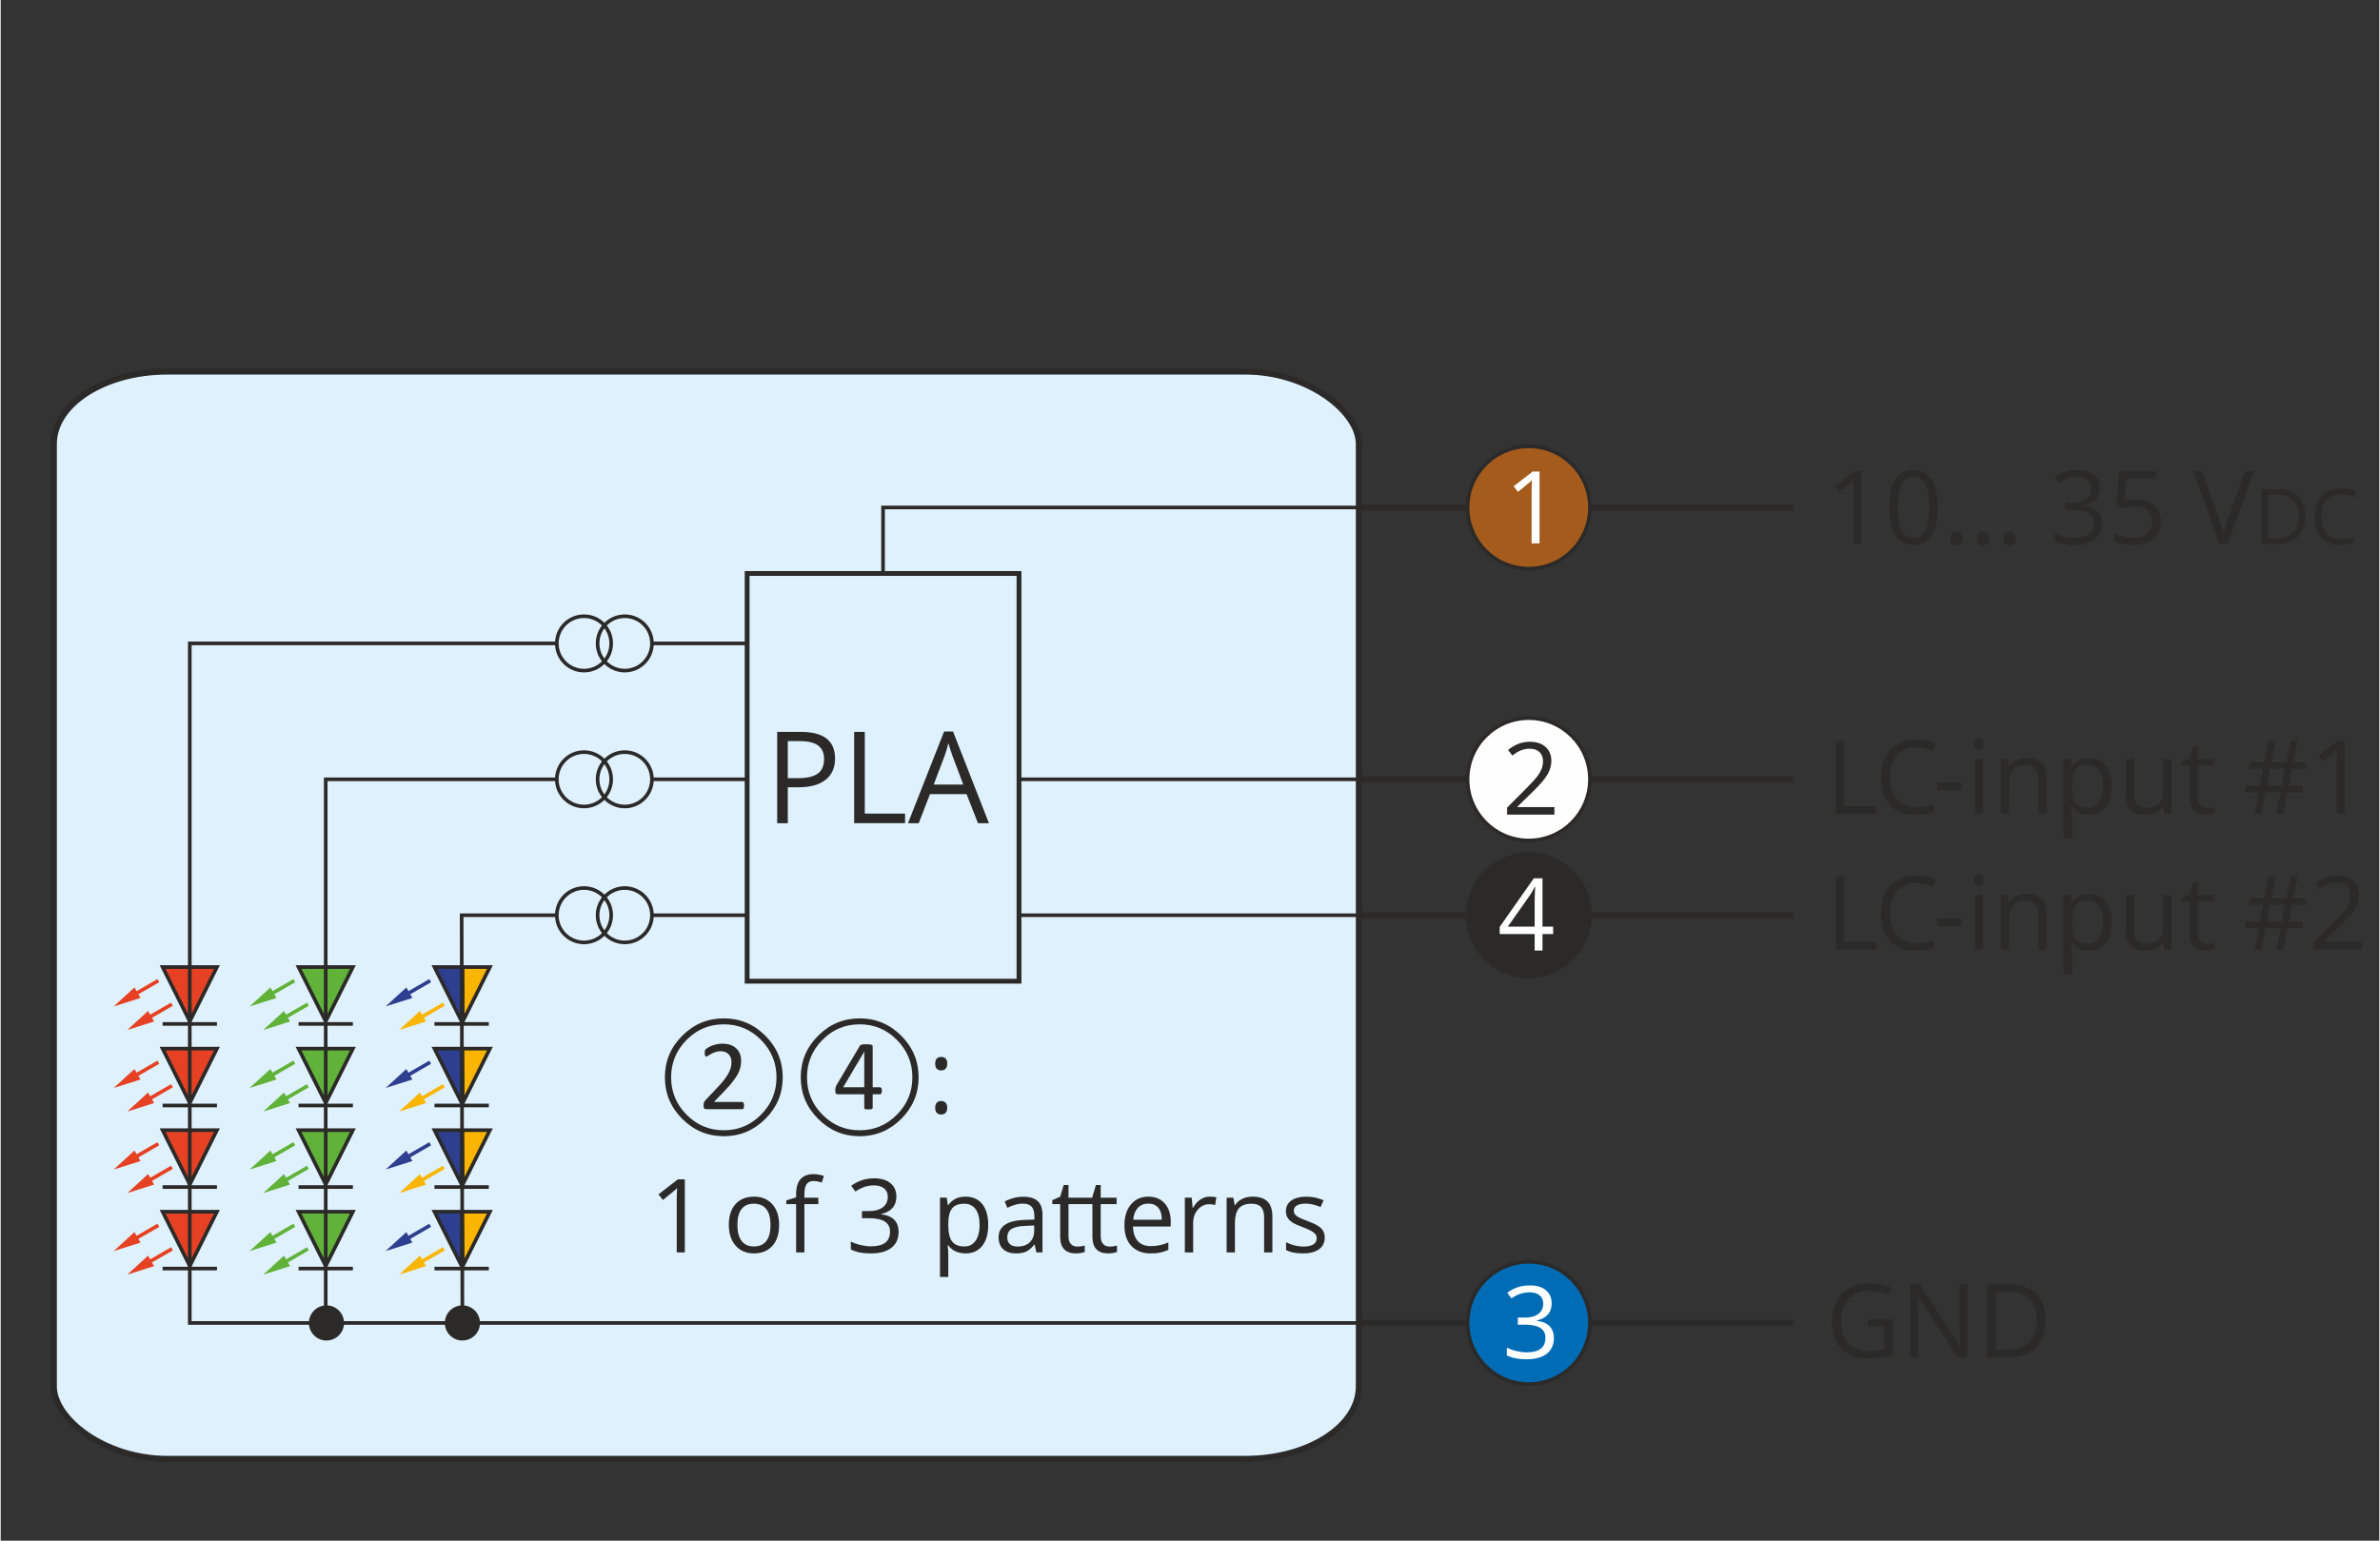 <?xml version="1.0" encoding="UTF-8"?>
<!DOCTYPE svg PUBLIC "-//W3C//DTD SVG 1.1//EN" "http://www.w3.org/Graphics/SVG/1.1/DTD/svg11.dtd">
<!-- Creator: CorelDRAW SE (OEM-Version) -->
<svg xmlns="http://www.w3.org/2000/svg" xml:space="preserve" width="1163px" height="753px" version="1.1" style="shape-rendering:geometricPrecision; text-rendering:geometricPrecision; image-rendering:optimizeQuality; fill-rule:evenodd; clip-rule:evenodd"
viewBox="0 0 1301.13 842.93"
 xmlns:xlink="http://www.w3.org/1999/xlink">
 <rect x="0" y="0" width="1301.13" height="842.93" fill="#333333" stroke="none"/>
 <defs>
  <style type="text/css">
   <![CDATA[
    .str2 {stroke:#2B2A29;stroke-width:3.3;stroke-miterlimit:22.926}
    .str0 {stroke:#2B2A29;stroke-width:3.3;stroke-miterlimit:22.926}
    .str4 {stroke:#2B2A29;stroke-width:2.64;stroke-miterlimit:22.926}
    .str3 {stroke:#2B2A29;stroke-width:1.98;stroke-miterlimit:22.926}
    .str1 {stroke:#2B2A29;stroke-width:1.98;stroke-miterlimit:22.926}
    .fil0 {fill:none}
    .fil10 {fill:#FEFEFE}
    .fil11 {fill:#2B2A29}
    .fil13 {fill:#2B2A29}
    .fil17 {fill:#F9B500}
    .fil16 {fill:#A55B1B}
    .fil7 {fill:#E64123}
    .fil2 {fill:#DFF1FD}
    .fil9 {fill:#60B238}
    .fil12 {fill:#006CB5}
    .fil8 {fill:#2F3F8F}
    .fil14 {fill:#FEFEFE;fill-rule:nonzero}
    .fil15 {fill:#2B2A29;fill-rule:nonzero}
    .fil1 {fill:#2B2A29;fill-rule:nonzero}
    .fil4 {fill:#F9B500;fill-rule:nonzero}
    .fil3 {fill:#E64123;fill-rule:nonzero}
    .fil5 {fill:#60B238;fill-rule:nonzero}
    .fil6 {fill:#2F3F8F;fill-rule:nonzero}
   ]]>
  </style>
 </defs>
 <g id="Ebene_x0020_1">
  <rect class="fil0" width="1301.13" height="842.93"/>
  <g id="_660099936">
   <path class="fil1" d="M388.59 273.07c1.38,-3.28 3.24,-7.14 5.53,-11.56l16.36 -31.66 6.53 0 -26.67 49.95 -6.16 0 -5.53 -49.95 5.81 0 3.31 31.77c0.45,4.46 0.69,8.28 0.69,11.45l0.13 0z"/>
   <path id="1" class="fil1" d="M427.5 266.36c-3.29,0 -5.89,1.1 -7.8,3.29 -1.9,2.2 -2.85,5.2 -2.85,9.01 0,3.93 0.92,6.95 2.75,9.09 1.84,2.14 4.46,3.21 7.87,3.21 2.08,0 4.47,-0.38 7.15,-1.13l0 3.06c-2.08,0.78 -4.64,1.17 -7.69,1.17 -4.42,0 -7.82,-1.33 -10.21,-4.01 -2.4,-2.68 -3.61,-6.48 -3.61,-11.42 0,-3.09 0.58,-5.8 1.74,-8.12 1.15,-2.32 2.82,-4.11 5,-5.36 2.17,-1.26 4.74,-1.89 7.69,-1.89 3.15,0 5.89,0.57 8.24,1.71l-1.47 3c-2.27,-1.07 -4.53,-1.61 -6.81,-1.61z"/>
   <path id="2" class="fil1" d="M453.14 266.36c-3.29,0 -5.89,1.1 -7.8,3.29 -1.9,2.2 -2.85,5.2 -2.85,9.01 0,3.93 0.91,6.95 2.75,9.09 1.84,2.14 4.46,3.21 7.86,3.21 2.09,0 4.47,-0.38 7.15,-1.13l0 3.06c-2.07,0.78 -4.63,1.17 -7.68,1.17 -4.42,0 -7.82,-1.33 -10.22,-4.01 -2.4,-2.68 -3.6,-6.48 -3.6,-11.42 0,-3.09 0.58,-5.8 1.74,-8.12 1.15,-2.32 2.81,-4.11 5,-5.36 2.17,-1.26 4.74,-1.89 7.69,-1.89 3.15,0 5.89,0.57 8.24,1.71l-1.47 3c-2.27,-1.07 -4.54,-1.61 -6.81,-1.61z"/>
   <rect class="fil2 str0" x="29.07" y="203.29" width="713.85" height="594.88" rx="62.07" ry="39.66"/>
   <line class="fil0 str1" x1="88.56" y1="694.06" x2="118.3" y2= "694.06" />
   <line class="fil0 str1" x1="237.28" y1="694.06" x2="267.02" y2= "694.06" />
   <line class="fil0 str1" x1="88.56" y1="649.45" x2="118.3" y2= "649.45" />
   <line class="fil0 str1" x1="237.28" y1="649.45" x2="267.02" y2= "649.45" />
   <line class="fil0 str1" x1="88.56" y1="604.83" x2="118.3" y2= "604.83" />
   <line class="fil0 str1" x1="237.28" y1="604.83" x2="267.02" y2= "604.83" />
   <line class="fil0 str1" x1="88.56" y1="560.21" x2="118.3" y2= "560.21" />
   <line class="fil0 str1" x1="237.28" y1="560.21" x2="267.02" y2= "560.21" />
   <line class="fil0 str1" x1="162.92" y1="694.06" x2="192.66" y2= "694.06" />
   <line class="fil0 str1" x1="162.92" y1="649.45" x2="192.66" y2= "649.45" />
   <line class="fil0 str1" x1="162.92" y1="604.83" x2="192.66" y2= "604.83" />
   <line class="fil0 str1" x1="162.92" y1="560.21" x2="192.66" y2= "560.21" />
   <g>
    <path class="fil3" d="M69.27 697.35l11.34 -10.37 3.31 5.74 -14.65 4.63zm24.9 -13.23l-15.33 8.85 -0.99 -1.72 15.33 -8.85 0.99 1.72z"/>
   </g>
   <g>
    <path class="fil4" d="M217.99 697.35l11.33 -10.37 3.32 5.74 -14.65 4.63zm24.9 -13.23l-15.33 8.85 -0.99 -1.72 15.33 -8.85 0.99 1.72z"/>
   </g>
   <g>
    <path class="fil3" d="M69.27 652.74l11.34 -10.38 3.31 5.75 -14.65 4.63zm24.9 -13.23l-15.33 8.85 -0.99 -1.72 15.33 -8.85 0.99 1.72z"/>
   </g>
   <g>
    <path class="fil4" d="M217.99 652.74l11.33 -10.38 3.32 5.75 -14.65 4.63zm24.9 -13.23l-15.33 8.85 -0.99 -1.72 15.33 -8.85 0.99 1.72z"/>
   </g>
   <g>
    <path class="fil3" d="M69.27 608.12l11.34 -10.37 3.31 5.74 -14.65 4.63zm24.9 -13.23l-15.33 8.85 -0.99 -1.72 15.33 -8.85 0.99 1.72z"/>
   </g>
   <g>
    <path class="fil4" d="M217.99 608.12l11.33 -10.37 3.32 5.74 -14.65 4.63zm24.9 -13.23l-15.33 8.85 -0.99 -1.72 15.33 -8.85 0.99 1.72z"/>
   </g>
   <g>
    <path class="fil3" d="M69.27 563.51l11.34 -10.38 3.31 5.74 -14.65 4.64zm24.9 -13.24l-15.33 8.85 -0.99 -1.71 15.33 -8.85 0.99 1.71z"/>
   </g>
   <g>
    <path class="fil4" d="M217.99 563.51l11.33 -10.38 3.32 5.74 -14.65 4.64zm24.9 -13.24l-15.33 8.85 -0.99 -1.71 15.33 -8.85 0.99 1.71z"/>
   </g>
   <g>
    <path class="fil5" d="M143.63 697.35l11.34 -10.37 3.31 5.74 -14.65 4.63zm24.9 -13.23l-15.33 8.85 -0.99 -1.72 15.33 -8.85 0.99 1.72z"/>
   </g>
   <g>
    <path class="fil5" d="M143.63 652.74l11.34 -10.38 3.31 5.75 -14.65 4.63zm24.9 -13.23l-15.33 8.85 -0.99 -1.72 15.33 -8.85 0.99 1.72z"/>
   </g>
   <g>
    <path class="fil5" d="M143.63 608.12l11.34 -10.37 3.31 5.74 -14.65 4.63zm24.9 -13.23l-15.33 8.85 -0.99 -1.72 15.33 -8.85 0.99 1.72z"/>
   </g>
   <g>
    <path class="fil5" d="M143.63 563.51l11.34 -10.38 3.31 5.75 -14.65 4.63zm24.9 -13.24l-15.33 8.85 -0.99 -1.71 15.33 -8.85 0.99 1.71z"/>
   </g>
   <g>
    <path class="fil3" d="M61.83 684.47l11.34 -10.37 3.32 5.74 -14.66 4.63zm24.91 -13.23l-15.33 8.85 -0.99 -1.72 15.33 -8.85 0.99 1.72z"/>
   </g>
   <g>
    <path class="fil6" d="M210.55 684.47l11.34 -10.37 3.31 5.74 -14.65 4.63zm24.9 -13.23l-15.32 8.85 -1 -1.72 15.33 -8.85 0.99 1.72z"/>
   </g>
   <g>
    <path class="fil3" d="M61.83 639.86l11.34 -10.38 3.32 5.75 -14.66 4.63zm24.91 -13.23l-15.33 8.85 -0.99 -1.72 15.33 -8.85 0.99 1.72z"/>
   </g>
   <g>
    <path class="fil6" d="M210.55 639.86l11.34 -10.38 3.31 5.75 -14.65 4.63zm24.9 -13.23l-15.32 8.85 -1 -1.72 15.33 -8.85 0.99 1.72z"/>
   </g>
   <g>
    <path class="fil3" d="M61.83 595.24l11.34 -10.37 3.32 5.74 -14.66 4.63zm24.91 -13.23l-15.33 8.85 -0.99 -1.72 15.33 -8.85 0.99 1.72z"/>
   </g>
   <g>
    <path class="fil6" d="M210.55 595.24l11.34 -10.37 3.31 5.74 -14.65 4.63zm24.9 -13.23l-15.32 8.85 -1 -1.72 15.33 -8.85 0.99 1.72z"/>
   </g>
   <g>
    <path class="fil3" d="M61.83 550.63l11.34 -10.38 3.32 5.75 -14.66 4.63zm24.91 -13.24l-15.33 8.86 -0.99 -1.72 15.33 -8.85 0.99 1.71z"/>
   </g>
   <g>
    <path class="fil6" d="M210.55 550.63l11.34 -10.38 3.31 5.75 -14.65 4.63zm24.9 -13.24l-15.32 8.86 -1 -1.72 15.33 -8.85 0.99 1.71z"/>
   </g>
   <g>
    <path class="fil5" d="M136.19 684.47l11.34 -10.37 3.32 5.74 -14.66 4.63zm24.91 -13.23l-15.33 8.85 -0.99 -1.72 15.33 -8.85 0.99 1.72z"/>
   </g>
   <g>
    <path class="fil5" d="M136.19 639.86l11.34 -10.38 3.32 5.75 -14.66 4.63zm24.91 -13.23l-15.33 8.85 -0.99 -1.72 15.33 -8.85 0.99 1.72z"/>
   </g>
   <g>
    <path class="fil5" d="M136.19 595.24l11.34 -10.37 3.32 5.74 -14.66 4.63zm24.91 -13.23l-15.33 8.85 -0.99 -1.72 15.33 -8.85 0.99 1.72z"/>
   </g>
   <g>
    <path class="fil5" d="M136.19 550.63l11.34 -10.38 3.32 5.75 -14.66 4.63zm24.91 -13.24l-15.33 8.86 -0.99 -1.72 15.33 -8.85 0.99 1.71z"/>
   </g>
   <polygon class="fil7 str1" points="103.43,692.68 88.56,662.94 118.3,662.94 "/>
   <polygon class="fil8 str1" points="252.15,692.68 237.28,662.94 252.45,662.94 "/>
   <polygon class="fil7 str1" points="103.43,648.07 88.56,618.32 118.3,618.32 "/>
   <polygon class="fil8 str1" points="252.15,648.07 237.28,618.32 252.37,618.32 "/>
   <polygon class="fil7 str1" points="103.43,603.45 88.56,573.71 118.3,573.71 "/>
   <polygon class="fil8 str1" points="252.15,603.45 237.28,573.71 252.28,573.71 "/>
   <polygon class="fil7 str1" points="103.43,558.84 88.56,529.09 118.3,529.09 "/>
   <polygon class="fil8 str1" points="252.15,558.84 237.28,529.09 252.2,529.09 "/>
   <polygon class="fil9 str1" points="177.79,692.68 162.92,662.94 192.66,662.94 "/>
   <polygon class="fil9 str1" points="177.79,648.07 162.92,618.32 192.66,618.32 "/>
   <polygon class="fil9 str1" points="177.79,603.45 162.92,573.71 192.66,573.71 "/>
   <polygon class="fil9 str1" points="177.79,558.84 162.92,529.09 192.66,529.09 "/>
   <line class="fil0 str2" x1="742.92" y1="426.37" x2="802.41" y2= "426.37" />
   <line class="fil0 str2" x1="742.92" y1="500.73" x2="802.41" y2= "500.73" />
   <line class="fil0 str2" x1="742.93" y1="723.8" x2="802.41" y2= "723.8" />
   <line class="fil0 str2" x1="869.34" y1="426.37" x2="980.88" y2= "426.37" />
   <line class="fil0 str2" x1="869.34" y1="500.73" x2="980.88" y2= "500.73" />
   <line class="fil0 str2" x1="980.88" y1="723.8" x2="869.34" y2= "723.8" />
   <line class="fil0 str1" x1="356.26" y1="426.37" x2="408.31" y2= "426.37" />
   <line class="fil0 str1" x1="557.03" y1="426.37" x2="742.92" y2= "426.37" />
   <line class="fil0 str1" x1="356.26" y1="352.02" x2="408.31" y2= "352.01" />
   <circle class="fil10 str3" cx="835.87" cy="426.37" r="33.46"/>
   <circle class="fil11 str3" cx="835.87" cy="500.73" r="33.46"/>
   <circle class="fil12 str3" cx="835.87" cy="723.8" r="33.46"/>
   <polyline class="fil0 str1" points="742.92,723.81 103.43,723.81 103.43,352.01 304.2,352.01 "/>
   <polyline class="fil0 str1" points="177.79,723.81 177.79,426.38 304.2,426.38 "/>
   <circle class="fil13" cx="178.2" cy="723.81" r="9.61"/>
   <circle class="fil13" cx="252.56" cy="723.81" r="9.61"/>
   <path class="fil1" d="M849.9 445.7l-25.86 0 0 -3.84 10.37 -10.41c3.14,-3.2 5.23,-5.47 6.24,-6.84 1,-1.36 1.75,-2.69 2.26,-3.97 0.49,-1.3 0.75,-2.68 0.75,-4.18 0,-2.09 -0.64,-3.76 -1.91,-4.98 -1.28,-1.24 -3.05,-1.85 -5.31,-1.85 -1.63,0 -3.17,0.27 -4.63,0.81 -1.47,0.53 -3.09,1.51 -4.88,2.93l-2.37 -3.04c3.61,-3 7.56,-4.5 11.83,-4.5 3.7,0 6.59,0.95 8.69,2.84 2.1,1.89 3.15,4.43 3.15,7.62 0,2.49 -0.7,4.96 -2.1,7.4 -1.4,2.44 -4.01,5.52 -7.86,9.25l-8.61 8.42 0 0.21 20.24 0 0 4.13z"/>
   <path class="fil14" d="M849.21 511.03l-5.83 0 0 9.03 -4.28 0 0 -9.03 -19.13 0 0 -3.9 18.67 -26.61 4.74 0 0 26.44 5.83 0 0 4.07zm-10.11 -4.07l0 -13.08c0,-2.56 0.09,-5.46 0.26,-8.68l-0.21 0c-0.86,1.72 -1.67,3.15 -2.42,4.28l-12.3 17.48 14.67 0z"/>
   <path class="fil14" d="M848.41 713.07c0,2.51 -0.7,4.56 -2.12,6.15 -1.4,1.6 -3.39,2.67 -5.98,3.2l0 0.22c3.16,0.39 5.5,1.39 7.02,3.01 1.53,1.61 2.29,3.73 2.29,6.35 0,3.75 -1.3,6.64 -3.9,8.66 -2.6,2.02 -6.29,3.03 -11.08,3.03 -2.09,0 -3.99,-0.16 -5.72,-0.47 -1.73,-0.33 -3.42,-0.87 -5.04,-1.66l0 -4.25c1.7,0.83 3.52,1.47 5.44,1.91 1.93,0.44 3.76,0.66 5.48,0.66 6.8,0 10.19,-2.66 10.19,-7.98 0,-4.77 -3.74,-7.16 -11.24,-7.16l-3.87 0 0 -3.86 3.92 0c3.07,0 5.5,-0.67 7.29,-2.02 1.8,-1.36 2.7,-3.24 2.7,-5.64 0,-1.92 -0.66,-3.42 -1.98,-4.52 -1.33,-1.09 -3.11,-1.64 -5.37,-1.64 -1.72,0 -3.34,0.23 -4.87,0.7 -1.52,0.47 -3.27,1.33 -5.22,2.58l-2.26 -3.01c1.62,-1.27 3.48,-2.26 5.58,-2.99 2.11,-0.72 4.33,-1.08 6.66,-1.08 3.82,0 6.79,0.87 8.91,2.62 2.11,1.75 3.17,4.15 3.17,7.19z"/>
   <rect class="fil0 str4" x="408.31" y="313.75" width="148.72" height="223.08"/>
   <circle class="fil0 str1" cx="341.38" cy="352.02" r="14.87"/>
   <circle class="fil0 str1" cx="341.38" cy="426.37" r="14.87"/>
   <circle class="fil0 str1" cx="341.38" cy="500.73" r="14.87"/>
   <circle class="fil0 str1" cx="319.08" cy="352.02" r="14.87"/>
   <circle class="fil0 str1" cx="319.08" cy="426.37" r="14.87"/>
   <circle class="fil0 str1" cx="319.08" cy="500.73" r="14.87"/>
   <polyline class="fil0 str1" points="482.66,314.84 482.67,277.66 742.92,277.65 "/>
   <path class="fil15" d="M1021.41 721.71l13.58 0 0 19.43c-2.11,0.67 -4.26,1.19 -6.45,1.53 -2.18,0.35 -4.72,0.52 -7.59,0.52 -6.06,0 -10.77,-1.8 -14.13,-5.4 -3.37,-3.6 -5.06,-8.63 -5.06,-15.12 0,-4.15 0.84,-7.79 2.5,-10.91 1.67,-3.13 4.07,-5.52 7.2,-7.17 3.14,-1.65 6.81,-2.47 11.02,-2.47 4.26,0 8.23,0.78 11.91,2.34l-1.8 4.09c-3.61,-1.52 -7.08,-2.29 -10.41,-2.29 -4.87,0 -8.67,1.45 -11.4,4.35 -2.73,2.89 -4.09,6.91 -4.09,12.05 0,5.39 1.31,9.48 3.94,12.27 2.63,2.79 6.5,4.18 11.6,4.18 2.76,0 5.47,-0.32 8.12,-0.96l0 -12.3 -8.94 0 0 -4.14z"/>
   <path id="1" class="fil15" d="M1075.78 742.63l-5.29 0 -21.84 -33.52 -0.22 0c0.29,3.93 0.44,7.53 0.44,10.81l0 22.71 -4.29 0 0 -39.95 5.24 0 21.79 33.4 0.21 0c-0.04,-0.5 -0.11,-2.07 -0.24,-4.75 -0.13,-2.67 -0.18,-4.57 -0.14,-5.73l0 -22.92 4.34 0 0 39.95z"/>
   <path id="2" class="fil15" d="M1118.65 722.27c0,6.6 -1.8,11.64 -5.37,15.13 -3.59,3.49 -8.73,5.23 -15.46,5.23l-11.06 0 0 -39.95 12.24 0c6.21,0 11.04,1.73 14.48,5.17 3.44,3.44 5.17,8.25 5.17,14.42zm-4.93 0.17c0,-5.21 -1.3,-9.13 -3.91,-11.77 -2.61,-2.64 -6.51,-3.96 -11.65,-3.96l-6.76 0 0 31.89 5.66 0c5.54,0 9.7,-1.36 12.48,-4.08 2.79,-2.72 4.18,-6.75 4.18,-12.08z"/>
   <polygon class="fil15" points="1003.84,519.55 1003.84,479.6 1008.49,479.6 1008.49,515.36 1026.1,515.36 1026.1,519.55 "/>
   <path id="1" class="fil15" d="M1047.75 483.18c-4.38,0 -7.85,1.47 -10.4,4.39 -2.53,2.92 -3.8,6.92 -3.8,12.01 0,5.23 1.22,9.27 3.67,12.11 2.45,2.86 5.94,4.28 10.48,4.28 2.78,0 5.96,-0.5 9.54,-1.5l0 4.08c-2.77,1.04 -6.19,1.56 -10.25,1.56 -5.89,0 -10.43,-1.78 -13.62,-5.35 -3.2,-3.57 -4.8,-8.65 -4.8,-15.22 0,-4.12 0.77,-7.73 2.31,-10.83 1.54,-3.09 3.76,-5.48 6.67,-7.15 2.9,-1.68 6.32,-2.52 10.26,-2.52 4.19,0 7.85,0.77 10.98,2.29l-1.97 3.99c-3.02,-1.43 -6.04,-2.14 -9.07,-2.14z"/>
   <polygon id="2" class="fil15" points="1059.39,506.64 1059.39,502.49 1072.82,502.49 1072.82,506.64 "/>
   <path id="3" class="fil15" d="M1084.45 519.55l-4.53 0 0 -29.93 4.53 0 0 29.93zm-4.92 -38.06c0,-1.04 0.25,-1.8 0.77,-2.28 0.51,-0.48 1.15,-0.73 1.91,-0.73 0.73,0 1.36,0.25 1.88,0.74 0.53,0.49 0.8,1.25 0.8,2.27 0,1.02 -0.27,1.79 -0.8,2.28 -0.52,0.5 -1.15,0.75 -1.88,0.75 -0.76,0 -1.4,-0.25 -1.91,-0.75 -0.52,-0.49 -0.77,-1.26 -0.77,-2.28z"/>
   <path id="4" class="fil15" d="M1114.57 519.55l0 -19.37c0,-2.44 -0.55,-4.26 -1.67,-5.46 -1.11,-1.2 -2.85,-1.8 -5.22,-1.8 -3.13,0 -5.43,0.85 -6.88,2.54 -1.47,1.69 -2.19,4.49 -2.19,8.39l0 15.7 -4.54 0 0 -29.93 3.69 0 0.73 4.08 0.23 0c0.93,-1.47 2.23,-2.62 3.9,-3.43 1.68,-0.81 3.55,-1.21 5.61,-1.21 3.61,0 6.32,0.86 8.14,2.61 1.83,1.73 2.73,4.52 2.73,8.35l0 19.53 -4.53 0z"/>
   <path id="5" class="fil15" d="M1142.35 520.11c-1.95,0 -3.73,-0.36 -5.34,-1.08 -1.61,-0.72 -2.97,-1.83 -4.06,-3.32l-0.32 0c0.21,1.75 0.32,3.41 0.32,4.97l0 12.3 -4.53 0 0 -43.36 3.68 0 0.64 4.08 0.21 0c1.17,-1.64 2.53,-2.82 4.08,-3.55 1.55,-0.73 3.32,-1.09 5.32,-1.09 3.97,0 7.04,1.36 9.21,4.07 2.15,2.72 3.23,6.52 3.23,11.43 0,4.92 -1.1,8.75 -3.29,11.47 -2.2,2.72 -5.24,4.08 -9.15,4.08zm-0.65 -27.19c-3.06,0 -5.28,0.85 -6.64,2.54 -1.37,1.69 -2.07,4.39 -2.11,8.09l0 1.01c0,4.2 0.7,7.22 2.11,9.03 1.4,1.81 3.65,2.72 6.75,2.72 2.58,0 4.62,-1.04 6.08,-3.14 1.47,-2.1 2.2,-4.99 2.2,-8.67 0,-3.73 -0.73,-6.59 -2.2,-8.59 -1.46,-1.99 -3.53,-2.99 -6.19,-2.99z"/>
   <path id="6" class="fil15" d="M1166.97 489.62l0 19.42c0,2.44 0.55,4.27 1.67,5.47 1.11,1.2 2.86,1.8 5.23,1.8 3.13,0 5.41,-0.86 6.87,-2.57 1.44,-1.71 2.17,-4.51 2.17,-8.39l0 -15.73 4.53 0 0 29.93 -3.74 0 -0.65 -4 -0.25 0c-0.92,1.48 -2.22,2.61 -3.87,3.39 -1.64,0.78 -3.53,1.17 -5.64,1.17 -3.65,0 -6.37,-0.86 -8.19,-2.59 -1.81,-1.73 -2.72,-4.5 -2.72,-8.31l0 -19.59 4.59 0z"/>
   <path id="7" class="fil15" d="M1206.73 516.36c0.8,0 1.58,-0.05 2.32,-0.17 0.75,-0.12 1.34,-0.24 1.77,-0.37l0 3.47c-0.49,0.24 -1.21,0.43 -2.17,0.59 -0.95,0.16 -1.82,0.23 -2.58,0.23 -5.8,0 -8.69,-3.05 -8.69,-9.15l0 -17.82 -4.29 0 0 -2.18 4.29 -1.89 1.92 -6.39 2.62 0 0 6.94 8.69 0 0 3.52 -8.69 0 0 17.62c0,1.81 0.43,3.19 1.28,4.16 0.86,0.96 2.04,1.44 3.53,1.44z"/>
   <path id="8" class="fil15" d="M1253.34 494.99l-1.8 9.29 7.73 0 0 3.52 -8.39 0 -2.3 11.75 -3.74 0 2.3 -11.75 -8.28 0 -2.24 11.75 -3.71 0 2.18 -11.75 -7.16 0 0 -3.52 7.84 0 1.86 -9.29 -7.57 0 0 -3.47 8.17 0 2.24 -11.92 3.8 0 -2.24 11.92 8.33 0 2.3 -11.92 3.66 0 -2.3 11.92 7.22 0 0 3.47 -7.9 0zm-13.82 9.29l8.27 0 1.81 -9.29 -8.28 0 -1.8 9.29z"/>
   <path id="9" class="fil15" d="M1291.69 519.55l-26.27 0 0 -3.9 10.53 -10.58c3.19,-3.24 5.31,-5.56 6.34,-6.95 1.01,-1.38 1.78,-2.73 2.29,-4.04 0.51,-1.31 0.77,-2.72 0.77,-4.24 0,-2.13 -0.66,-3.81 -1.94,-5.06 -1.3,-1.25 -3.1,-1.88 -5.39,-1.88 -1.66,0 -3.23,0.27 -4.71,0.82 -1.49,0.55 -3.15,1.54 -4.96,2.98l-2.41 -3.09c3.67,-3.05 7.68,-4.57 12.02,-4.57 3.76,0 6.7,0.96 8.83,2.88 2.14,1.93 3.2,4.51 3.2,7.75 0,2.53 -0.71,5.04 -2.13,7.52 -1.42,2.47 -4.08,5.61 -7.99,9.39l-8.75 8.56 0 0.22 20.57 0 0 4.19z"/>
   <polygon class="fil15" points="1003.84,445.19 1003.84,405.24 1008.49,405.24 1008.49,441 1026.1,441 1026.1,445.19 "/>
   <path id="1" class="fil15" d="M1047.75 408.82c-4.38,0 -7.85,1.47 -10.4,4.39 -2.53,2.93 -3.8,6.93 -3.8,12.01 0,5.23 1.22,9.27 3.67,12.11 2.45,2.86 5.94,4.28 10.48,4.28 2.78,0 5.96,-0.5 9.54,-1.5l0 4.08c-2.77,1.04 -6.19,1.56 -10.25,1.56 -5.89,0 -10.43,-1.78 -13.62,-5.35 -3.2,-3.57 -4.8,-8.64 -4.8,-15.22 0,-4.12 0.77,-7.73 2.31,-10.83 1.54,-3.09 3.76,-5.48 6.67,-7.15 2.9,-1.68 6.32,-2.52 10.26,-2.52 4.19,0 7.85,0.77 10.98,2.29l-1.97 3.99c-3.02,-1.43 -6.04,-2.14 -9.07,-2.14z"/>
   <polygon id="2" class="fil15" points="1059.39,432.28 1059.39,428.13 1072.82,428.13 1072.82,432.28 "/>
   <path id="3" class="fil15" d="M1084.45 445.19l-4.53 0 0 -29.93 4.53 0 0 29.93zm-4.92 -38.06c0,-1.04 0.25,-1.8 0.77,-2.28 0.51,-0.48 1.15,-0.73 1.91,-0.73 0.73,0 1.36,0.25 1.88,0.74 0.53,0.49 0.8,1.25 0.8,2.27 0,1.02 -0.27,1.79 -0.8,2.28 -0.52,0.51 -1.15,0.76 -1.88,0.76 -0.76,0 -1.4,-0.25 -1.91,-0.76 -0.52,-0.49 -0.77,-1.26 -0.77,-2.28z"/>
   <path id="4" class="fil15" d="M1114.57 445.19l0 -19.37c0,-2.44 -0.55,-4.26 -1.67,-5.46 -1.11,-1.2 -2.85,-1.8 -5.22,-1.8 -3.13,0 -5.43,0.85 -6.88,2.54 -1.47,1.69 -2.19,4.49 -2.19,8.39l0 15.7 -4.54 0 0 -29.93 3.69 0 0.73 4.08 0.23 0c0.93,-1.47 2.23,-2.62 3.9,-3.43 1.68,-0.81 3.55,-1.21 5.61,-1.21 3.61,0 6.32,0.87 8.14,2.61 1.83,1.73 2.73,4.52 2.73,8.35l0 19.53 -4.53 0z"/>
   <path id="5" class="fil15" d="M1142.35 445.75c-1.95,0 -3.73,-0.36 -5.34,-1.08 -1.61,-0.72 -2.97,-1.83 -4.06,-3.32l-0.32 0c0.21,1.75 0.32,3.41 0.32,4.97l0 12.31 -4.53 0 0 -43.37 3.68 0 0.64 4.08 0.21 0c1.17,-1.64 2.53,-2.82 4.08,-3.55 1.55,-0.73 3.32,-1.09 5.32,-1.09 3.97,0 7.04,1.36 9.21,4.08 2.15,2.71 3.23,6.51 3.23,11.42 0,4.92 -1.1,8.75 -3.29,11.47 -2.2,2.72 -5.24,4.08 -9.15,4.08zm-0.65 -27.19c-3.06,0 -5.28,0.85 -6.64,2.54 -1.37,1.69 -2.07,4.39 -2.11,8.09l0 1.01c0,4.2 0.7,7.22 2.11,9.03 1.4,1.81 3.65,2.72 6.75,2.72 2.58,0 4.62,-1.04 6.08,-3.14 1.47,-2.1 2.2,-4.98 2.2,-8.67 0,-3.73 -0.73,-6.59 -2.2,-8.59 -1.46,-1.99 -3.53,-2.99 -6.19,-2.99z"/>
   <path id="6" class="fil15" d="M1166.97 415.26l0 19.42c0,2.44 0.55,4.27 1.67,5.47 1.11,1.2 2.86,1.8 5.23,1.8 3.13,0 5.41,-0.86 6.87,-2.57 1.44,-1.71 2.17,-4.51 2.17,-8.39l0 -15.73 4.53 0 0 29.93 -3.74 0 -0.65 -4 -0.25 0c-0.92,1.48 -2.22,2.61 -3.87,3.39 -1.64,0.78 -3.53,1.17 -5.64,1.17 -3.65,0 -6.37,-0.86 -8.19,-2.59 -1.81,-1.73 -2.72,-4.5 -2.72,-8.31l0 -19.59 4.59 0z"/>
   <path id="7" class="fil15" d="M1206.73 442c0.8,0 1.58,-0.05 2.32,-0.17 0.75,-0.12 1.34,-0.24 1.77,-0.37l0 3.47c-0.49,0.24 -1.21,0.43 -2.17,0.59 -0.95,0.16 -1.82,0.23 -2.58,0.23 -5.8,0 -8.69,-3.05 -8.69,-9.15l0 -17.82 -4.29 0 0 -2.18 4.29 -1.89 1.92 -6.39 2.62 0 0 6.94 8.69 0 0 3.52 -8.69 0 0 17.62c0,1.81 0.43,3.19 1.28,4.16 0.86,0.96 2.04,1.44 3.53,1.44z"/>
   <path id="8" class="fil15" d="M1253.34 420.63l-1.8 9.29 7.73 0 0 3.52 -8.39 0 -2.3 11.75 -3.74 0 2.3 -11.75 -8.28 0 -2.24 11.75 -3.71 0 2.18 -11.75 -7.16 0 0 -3.52 7.84 0 1.86 -9.29 -7.57 0 0 -3.47 8.17 0 2.24 -11.92 3.8 0 -2.24 11.92 8.33 0 2.3 -11.92 3.66 0 -2.3 11.92 7.22 0 0 3.47 -7.9 0zm-13.82 9.29l8.27 0 1.81 -9.29 -8.28 0 -1.8 9.29z"/>
   <path id="9" class="fil15" d="M1282.22 445.19l-4.42 0 0 -28.47c0,-2.37 0.08,-4.6 0.22,-6.71 -0.39,0.38 -0.81,0.78 -1.29,1.2 -0.47,0.42 -2.64,2.19 -6.5,5.34l-2.41 -3.13 10.58 -8.18 3.82 0 0 39.95z"/>
   <g>
    <line class="fil0 str2" x1="742.92" y1="277.65" x2="802.41" y2= "277.65" />
    <line class="fil0 str2" x1="869.34" y1="277.65" x2="980.88" y2= "277.65" />
    <circle class="fil16 str3" cx="835.87" cy="277.65" r="33.46"/>
    <path class="fil14" d="M841.78 297.31l-4.35 0 0 -28.02c0,-2.33 0.07,-4.53 0.21,-6.61 -0.38,0.38 -0.79,0.77 -1.26,1.19 -0.47,0.41 -2.61,2.15 -6.41,5.25l-2.37 -3.08 10.41 -8.05 3.77 0 0 39.32z"/>
    <path class="fil15" d="M1017.89 297.63l-4.42 0 0 -28.47c0,-2.37 0.07,-4.61 0.21,-6.72 -0.38,0.39 -0.81,0.79 -1.28,1.21 -0.47,0.42 -2.64,2.19 -6.51,5.33l-2.4 -3.12 10.57 -8.18 3.83 0 0 39.95z"/>
    <path id="1" class="fil15" d="M1059.57 277.61c0,6.91 -1.09,12.07 -3.27,15.47 -2.18,3.4 -5.51,5.11 -9.99,5.11 -4.3,0 -7.57,-1.75 -9.82,-5.23 -2.23,-3.49 -3.35,-8.61 -3.35,-15.35 0,-6.96 1.08,-12.12 3.25,-15.49 2.17,-3.37 5.48,-5.06 9.92,-5.06 4.34,0 7.63,1.76 9.88,5.28 2.25,3.52 3.38,8.61 3.38,15.27zm-21.85 -0.01c0,5.81 0.69,10.04 2.06,12.7 1.37,2.65 3.54,3.97 6.53,3.97 3.03,0 5.22,-1.34 6.58,-4.03 1.35,-2.69 2.03,-6.9 2.03,-12.64 0,-5.74 -0.68,-9.94 -2.03,-12.62 -1.36,-2.67 -3.55,-4 -6.58,-4 -2.99,0 -5.16,1.31 -6.53,3.95 -1.37,2.63 -2.06,6.86 -2.06,12.67z"/>
    <path id="2" class="fil15" d="M1066.5 294.73c0,-1.21 0.28,-2.14 0.83,-2.76 0.56,-0.63 1.35,-0.94 2.39,-0.94 1.06,0 1.88,0.31 2.47,0.94 0.59,0.62 0.89,1.55 0.89,2.76 0,1.18 -0.3,2.1 -0.9,2.73 -0.6,0.64 -1.42,0.95 -2.46,0.95 -0.93,0 -1.7,-0.28 -2.31,-0.85 -0.61,-0.57 -0.91,-1.51 -0.91,-2.83zm14.49 0c0,-1.21 0.28,-2.14 0.83,-2.76 0.56,-0.63 1.35,-0.94 2.39,-0.94 1.06,0 1.88,0.31 2.48,0.94 0.58,0.62 0.88,1.55 0.88,2.76 0,1.18 -0.3,2.1 -0.89,2.73 -0.61,0.64 -1.43,0.95 -2.47,0.95 -0.93,0 -1.69,-0.28 -2.31,-0.85 -0.6,-0.57 -0.91,-1.51 -0.91,-2.83zm14.49 0c0,-1.21 0.28,-2.14 0.83,-2.76 0.56,-0.63 1.35,-0.94 2.4,-0.94 1.05,0 1.87,0.31 2.47,0.94 0.59,0.62 0.89,1.55 0.89,2.76 0,1.18 -0.3,2.1 -0.9,2.73 -0.61,0.64 -1.43,0.95 -2.46,0.95 -0.93,0 -1.7,-0.28 -2.31,-0.85 -0.61,-0.57 -0.92,-1.51 -0.92,-2.83z"/>
    <path id="3" class="fil15" d="M1148.26 267.09c0,2.54 -0.71,4.62 -2.15,6.25 -1.42,1.62 -3.45,2.7 -6.08,3.24l0 0.22c3.21,0.41 5.59,1.42 7.14,3.07 1.54,1.64 2.32,3.79 2.32,6.45 0,3.81 -1.32,6.74 -3.96,8.79 -2.64,2.05 -6.39,3.08 -11.26,3.08 -2.12,0 -4.05,-0.16 -5.81,-0.48 -1.76,-0.32 -3.47,-0.88 -5.12,-1.68l0 -4.32c1.72,0.85 3.57,1.5 5.53,1.95 1.96,0.45 3.81,0.67 5.57,0.67 6.9,0 10.35,-2.71 10.35,-8.12 0,-4.84 -3.81,-7.27 -11.43,-7.27l-3.93 0 0 -3.92 3.99 0c3.11,0 5.59,-0.69 7.4,-2.06 1.83,-1.38 2.75,-3.28 2.75,-5.72 0,-1.95 -0.68,-3.48 -2.02,-4.59 -1.34,-1.11 -3.15,-1.67 -5.45,-1.67 -1.75,0 -3.4,0.23 -4.95,0.71 -1.54,0.47 -3.32,1.35 -5.3,2.62l-2.3 -3.06c1.65,-1.29 3.54,-2.29 5.67,-3.03 2.15,-0.74 4.39,-1.1 6.76,-1.1 3.89,0 6.91,0.88 9.06,2.66 2.14,1.78 3.22,4.21 3.22,7.31z"/>
    <path id="4" class="fil15" d="M1167.98 273.23c4.22,0 7.53,1.05 9.94,3.14 2.42,2.08 3.62,4.94 3.62,8.56 0,4.14 -1.31,7.38 -3.94,9.73 -2.64,2.35 -6.27,3.53 -10.9,3.53 -4.5,0 -7.93,-0.72 -10.3,-2.16l0 -4.38c1.28,0.82 2.86,1.46 4.75,1.92 1.9,0.47 3.76,0.7 5.61,0.7 3.21,0 5.7,-0.75 7.47,-2.26 1.78,-1.51 2.67,-3.7 2.67,-6.56 0,-5.57 -3.42,-8.36 -10.25,-8.36 -1.74,0 -4.05,0.26 -6.95,0.8l-2.35 -1.5 1.51 -18.71 19.87 0 0 4.19 -15.99 0 -1.02 11.99c2.1,-0.42 4.19,-0.63 6.26,-0.63z"/>
    <path id="5" class="fil15" d="M1227.59 257.68l5 0 -14.39 39.95 -4.59 0 -14.31 -39.95 4.91 0 9.18 25.85c1.05,2.96 1.89,5.86 2.52,8.66 0.65,-2.95 1.51,-5.89 2.56,-8.83l9.12 -25.68z"/>
    <path id="6" class="fil15" d="M1260.64 282.36c0,4.95 -1.35,8.73 -4.03,11.35 -2.69,2.61 -6.55,3.92 -11.59,3.92l-8.3 0 0 -29.97 9.18 0c4.66,0 8.28,1.3 10.86,3.88 2.58,2.58 3.88,6.19 3.88,10.82zm-3.7 0.13c0,-3.91 -0.98,-6.85 -2.93,-8.83 -1.96,-1.98 -4.88,-2.97 -8.74,-2.97l-5.07 0 0 23.92 4.24 0c4.16,0 7.28,-1.02 9.37,-3.07 2.09,-2.04 3.13,-5.06 3.13,-9.05z"/>
    <path id="7" class="fil15" d="M1280.15 270.35c-3.29,0 -5.9,1.1 -7.8,3.29 -1.91,2.19 -2.86,5.2 -2.86,9.01 0,3.92 0.92,6.95 2.76,9.08 1.83,2.14 4.45,3.21 7.86,3.21 2.08,0 4.47,-0.37 7.15,-1.12l0 3.05c-2.08,0.79 -4.64,1.18 -7.69,1.18 -4.41,0 -7.82,-1.34 -10.21,-4.01 -2.4,-2.68 -3.6,-6.49 -3.6,-11.42 0,-3.09 0.58,-5.8 1.73,-8.12 1.16,-2.32 2.82,-4.11 5,-5.37 2.18,-1.26 4.75,-1.89 7.7,-1.89 3.15,0 5.89,0.58 8.24,1.72l-1.48 2.99c-2.26,-1.07 -4.53,-1.6 -6.8,-1.6z"/>
   </g>
   <path class="fil1" d="M456.41 414.98c0,5.05 -1.73,8.94 -5.17,11.66 -3.45,2.71 -8.38,4.08 -14.8,4.08l-5.88 0 0 19.66 -5.81 0 0 -49.95 12.94 0c12.48,0 18.72,4.85 18.72,14.55zm-25.85 10.77l5.22 0c5.14,0 8.88,-0.83 11.17,-2.49 2.3,-1.66 3.45,-4.33 3.45,-7.99 0,-3.3 -1.08,-5.76 -3.24,-7.38 -2.17,-1.62 -5.54,-2.42 -10.12,-2.42l-6.48 0 0 20.28z"/>
   <polygon id="1" class="fil1" points="466.87,450.38 466.87,400.43 472.67,400.43 472.67,445.13 494.7,445.13 494.7,450.38 "/>
   <path id="2" class="fil1" d="M534.57 450.38l-6.21 -15.88 -20.03 0 -6.15 15.88 -5.88 0 19.75 -50.16 4.89 0 19.64 50.16 -6.01 0zm-8.02 -21.13l-5.82 -15.47c-0.75,-1.96 -1.53,-4.36 -2.32,-7.21 -0.5,2.18 -1.21,4.59 -2.16,7.21l-5.87 15.47 16.17 0z"/>
   <path class="fil1" d="M363.32 589.41c0,-8.84 3.16,-16.42 9.49,-22.74 6.32,-6.34 13.91,-9.5 22.74,-9.5 8.83,0 16.42,3.16 22.74,9.5 6.33,6.32 9.49,13.9 9.49,22.74 0,8.83 -3.16,16.41 -9.49,22.74 -6.32,6.33 -13.91,9.49 -22.74,9.49 -8.83,0 -16.42,-3.16 -22.74,-9.49 -6.33,-6.33 -9.49,-13.91 -9.49,-22.74zm43.3 15.44c0,0.33 -0.03,0.62 -0.07,0.87 -0.04,0.26 -0.11,0.48 -0.19,0.64 -0.08,0.18 -0.2,0.3 -0.33,0.39 -0.14,0.08 -0.29,0.12 -0.45,0.12l-19.55 0c-0.25,0 -0.48,-0.03 -0.67,-0.1 -0.19,-0.06 -0.36,-0.16 -0.49,-0.31 -0.14,-0.14 -0.24,-0.36 -0.31,-0.63 -0.06,-0.27 -0.09,-0.6 -0.09,-1.01 0,-0.36 0.01,-0.68 0.04,-0.95 0.03,-0.27 0.09,-0.51 0.17,-0.72 0.1,-0.21 0.22,-0.41 0.35,-0.63 0.14,-0.2 0.32,-0.43 0.53,-0.66l6.88 -7.28c1.59,-1.68 2.86,-3.18 3.82,-4.5 0.96,-1.33 1.7,-2.55 2.22,-3.64 0.51,-1.09 0.86,-2.09 1.03,-2.98 0.15,-0.89 0.24,-1.73 0.24,-2.51 0,-0.79 -0.13,-1.53 -0.38,-2.24 -0.27,-0.7 -0.63,-1.32 -1.12,-1.85 -0.48,-0.53 -1.09,-0.95 -1.81,-1.26 -0.74,-0.31 -1.58,-0.46 -2.52,-0.46 -1.12,0 -2.12,0.15 -3,0.46 -0.89,0.31 -1.67,0.65 -2.33,1.01 -0.67,0.36 -1.22,0.7 -1.67,1.02 -0.45,0.3 -0.78,0.45 -1,0.45 -0.13,0 -0.24,-0.03 -0.34,-0.1 -0.1,-0.07 -0.19,-0.19 -0.25,-0.35 -0.07,-0.17 -0.11,-0.39 -0.15,-0.67 -0.04,-0.27 -0.06,-0.59 -0.06,-0.97 0,-0.27 0.01,-0.52 0.03,-0.71 0.02,-0.21 0.06,-0.38 0.1,-0.53 0.04,-0.14 0.11,-0.27 0.18,-0.41 0.07,-0.12 0.21,-0.28 0.43,-0.47 0.22,-0.19 0.61,-0.45 1.14,-0.78 0.54,-0.32 1.21,-0.65 2.02,-0.97 0.81,-0.31 1.71,-0.58 2.69,-0.8 0.97,-0.21 1.99,-0.32 3.07,-0.32 1.71,0 3.21,0.24 4.5,0.72 1.29,0.48 2.35,1.14 3.2,1.98 0.85,0.84 1.48,1.82 1.9,2.93 0.42,1.11 0.63,2.29 0.63,3.55 0,1.13 -0.1,2.25 -0.3,3.38 -0.21,1.12 -0.63,2.33 -1.27,3.63 -0.65,1.3 -1.58,2.75 -2.81,4.34 -1.21,1.6 -2.83,3.44 -4.86,5.52l-5.59 5.84 15.38 0c0.14,0 0.28,0.04 0.42,0.12 0.14,0.09 0.25,0.21 0.35,0.37 0.1,0.17 0.18,0.37 0.22,0.61 0.04,0.25 0.07,0.54 0.07,0.86zm-39.89 -15.44c0,7.95 2.82,14.77 8.44,20.45 5.62,5.69 12.42,8.54 20.38,8.54 7.94,0 14.73,-2.85 20.36,-8.54 5.64,-5.68 8.46,-12.5 8.46,-20.45 0,-7.94 -2.82,-14.75 -8.46,-20.45 -5.63,-5.7 -12.42,-8.54 -20.36,-8.54 -7.96,0 -14.76,2.84 -20.38,8.54 -5.62,5.7 -8.44,12.51 -8.44,20.45z"/>
   <path id="1" class="fil1" d="M437.64 589.41c0,-8.84 3.16,-16.42 9.5,-22.74 6.32,-6.34 13.9,-9.5 22.74,-9.5 8.83,0 16.41,3.16 22.74,9.5 6.33,6.32 9.49,13.9 9.49,22.74 0,8.83 -3.16,16.41 -9.49,22.74 -6.33,6.33 -13.91,9.49 -22.74,9.49 -8.84,0 -16.42,-3.16 -22.74,-9.49 -6.34,-6.33 -9.5,-13.91 -9.5,-22.74zm44.37 7.36c0,0.59 -0.09,1.07 -0.27,1.41 -0.19,0.35 -0.44,0.52 -0.76,0.52l-4 0 0 7.43c0,0.15 -0.03,0.27 -0.11,0.37 -0.07,0.1 -0.19,0.19 -0.38,0.27 -0.19,0.06 -0.42,0.12 -0.72,0.15 -0.29,0.04 -0.66,0.06 -1.12,0.06 -0.45,0 -0.81,-0.02 -1.1,-0.06 -0.3,-0.03 -0.53,-0.09 -0.7,-0.15 -0.18,-0.08 -0.3,-0.17 -0.36,-0.27 -0.07,-0.1 -0.1,-0.22 -0.1,-0.37l0 -7.43 -14.57 0c-0.23,0 -0.4,-0.03 -0.55,-0.09 -0.14,-0.05 -0.28,-0.15 -0.4,-0.3 -0.12,-0.13 -0.2,-0.35 -0.25,-0.62 -0.04,-0.27 -0.06,-0.63 -0.06,-1.06 0,-0.35 0.01,-0.66 0.03,-0.93 0.01,-0.27 0.05,-0.52 0.11,-0.74 0.05,-0.24 0.12,-0.45 0.21,-0.66 0.1,-0.21 0.21,-0.43 0.33,-0.67l12.72 -21.45c0.09,-0.15 0.22,-0.28 0.4,-0.38 0.18,-0.11 0.4,-0.21 0.67,-0.28 0.27,-0.07 0.62,-0.12 1.02,-0.15 0.4,-0.03 0.88,-0.04 1.43,-0.04 0.59,0 1.12,0.02 1.57,0.07 0.45,0.04 0.81,0.11 1.08,0.17 0.28,0.08 0.49,0.17 0.63,0.29 0.15,0.12 0.22,0.26 0.22,0.42l0 22.56 4 0c0.3,0 0.55,0.15 0.74,0.47 0.2,0.32 0.29,0.8 0.29,1.46zm-9.62 -21.32l-0.05 0 -11.49 19.39 11.54 0 0 -19.39zm-31.33 13.96c0,7.95 2.81,14.77 8.44,20.45 5.62,5.69 12.42,8.54 20.38,8.54 7.93,0 14.72,-2.85 20.36,-8.54 5.64,-5.68 8.46,-12.5 8.46,-20.45 0,-7.94 -2.82,-14.75 -8.46,-20.45 -5.64,-5.7 -12.43,-8.54 -20.36,-8.54 -7.96,0 -14.76,2.84 -20.38,8.54 -5.63,5.7 -8.44,12.51 -8.44,20.45z"/>
   <path id="2" class="fil1" d="M511.19 606.09c0,-1.21 0.28,-2.13 0.84,-2.76 0.55,-0.62 1.35,-0.94 2.39,-0.94 1.06,0 1.88,0.32 2.47,0.94 0.59,0.63 0.89,1.55 0.89,2.76 0,1.19 -0.3,2.1 -0.9,2.74 -0.6,0.63 -1.42,0.95 -2.46,0.95 -0.93,0 -1.7,-0.29 -2.31,-0.86 -0.61,-0.57 -0.92,-1.51 -0.92,-2.83zm0 -24.13c0,-2.46 1.08,-3.69 3.23,-3.69 2.24,0 3.36,1.23 3.36,3.69 0,1.19 -0.3,2.1 -0.9,2.74 -0.6,0.64 -1.42,0.96 -2.46,0.96 -0.93,0 -1.7,-0.29 -2.31,-0.86 -0.61,-0.58 -0.92,-1.52 -0.92,-2.84z"/>
   <path id="3" class="fil1" d="M374.23 685.21l-4.42 0 0 -28.48c0,-2.37 0.07,-4.61 0.21,-6.71 -0.38,0.38 -0.8,0.78 -1.28,1.2 -0.47,0.42 -2.64,2.19 -6.51,5.33l-2.4 -3.12 10.57 -8.18 3.83 0 0 39.96z"/>
   <path id="4" class="fil1" d="M425.81 670.21c0,4.89 -1.23,8.7 -3.69,11.44 -2.46,2.74 -5.85,4.11 -10.19,4.11 -2.68,0 -5.06,-0.62 -7.14,-1.88 -2.07,-1.26 -3.67,-3.07 -4.8,-5.42 -1.14,-2.35 -1.7,-5.1 -1.7,-8.25 0,-4.89 1.22,-8.7 3.67,-11.42 2.43,-2.72 5.83,-4.08 10.16,-4.08 4.19,0 7.51,1.39 9.98,4.17 2.48,2.79 3.71,6.57 3.71,11.33zm-22.82 0c0,3.82 0.77,6.74 2.3,8.75 1.53,2 3.78,3 6.75,3 2.97,0 5.22,-1 6.76,-2.99 1.54,-2 2.31,-4.92 2.31,-8.76 0,-3.81 -0.77,-6.7 -2.31,-8.68 -1.54,-1.97 -3.81,-2.96 -6.82,-2.96 -2.97,0 -5.21,0.97 -6.72,2.92 -1.51,1.95 -2.27,4.86 -2.27,8.72z"/>
   <path id="5" class="fil1" d="M447.26 658.79l-7.62 0 0 26.42 -4.54 0 0 -26.42 -5.36 0 0 -2.05 5.36 -1.64 0 -1.67c0,-7.36 3.21,-11.04 9.65,-11.04 1.59,0 3.44,0.32 5.57,0.97l-1.18 3.63c-1.74,-0.57 -3.23,-0.85 -4.47,-0.85 -1.72,0 -2.98,0.57 -3.8,1.71 -0.82,1.14 -1.23,2.97 -1.23,5.48l0 1.94 7.62 0 0 3.52z"/>
   <path id="6" class="fil1" d="M527.74 685.76c-1.95,0 -3.73,-0.36 -5.34,-1.08 -1.61,-0.71 -2.97,-1.83 -4.06,-3.32l-0.33 0c0.22,1.75 0.33,3.41 0.33,4.97l0 12.31 -4.53 0 0 -43.37 3.68 0 0.64 4.08 0.21 0c1.17,-1.64 2.53,-2.83 4.08,-3.55 1.54,-0.73 3.32,-1.09 5.32,-1.09 3.98,0 7.04,1.36 9.21,4.07 2.15,2.72 3.24,6.52 3.24,11.43 0,4.92 -1.11,8.75 -3.3,11.47 -2.2,2.72 -5.24,4.08 -9.15,4.08zm-0.65 -27.19c-3.06,0 -5.28,0.85 -6.64,2.53 -1.37,1.7 -2.07,4.4 -2.11,8.1l0 1.01c0,4.2 0.7,7.22 2.11,9.03 1.4,1.81 3.66,2.72 6.75,2.72 2.59,0 4.62,-1.05 6.08,-3.14 1.47,-2.1 2.2,-4.98 2.2,-8.67 0,-3.73 -0.73,-6.59 -2.2,-8.59 -1.46,-2 -3.53,-2.99 -6.19,-2.99z"/>
   <path id="7" class="fil1" d="M566.51 685.21l-0.9 -4.27 -0.22 0c-1.5,1.88 -2.98,3.15 -4.46,3.83 -1.49,0.66 -3.34,0.99 -5.56,0.99 -2.98,0 -5.3,-0.76 -6.99,-2.29 -1.68,-1.54 -2.52,-3.71 -2.52,-6.55 0,-6.05 4.84,-9.22 14.5,-9.51l5.08 -0.17 0 -1.85c0,-2.35 -0.5,-4.08 -1.51,-5.2 -1.02,-1.12 -2.63,-1.68 -4.85,-1.68 -2.5,0 -5.32,0.77 -8.47,2.3l-1.39 -3.47c1.48,-0.81 3.09,-1.44 4.84,-1.9 1.77,-0.45 3.53,-0.68 5.29,-0.68 3.57,0 6.21,0.8 7.94,2.38 1.72,1.59 2.58,4.12 2.58,7.62l0 20.45 -3.36 0zm-10.25 -3.19c2.83,0 5.05,-0.78 6.65,-2.33 1.62,-1.55 2.43,-3.71 2.43,-6.5l0 -2.7 -4.54 0.19c-3.6,0.12 -6.21,0.68 -7.8,1.68 -1.6,0.99 -2.39,2.54 -2.39,4.63 0,1.64 0.5,2.89 1.49,3.74 0.99,0.86 2.38,1.29 4.16,1.29z"/>
   <path id="8" class="fil1" d="M584.1 655.27l13.09 0 0 -0.55 1.91 -6.39 2.62 0 0 6.94 8.7 0 0 3.52 -8.7 0 0 17.62c0,1.81 0.43,3.19 1.29,4.16 0.86,0.96 2.03,1.45 3.53,1.45 0.8,0 1.57,-0.06 2.32,-0.18 0.74,-0.12 1.33,-0.24 1.77,-0.37l0 3.47c-0.49,0.24 -1.21,0.43 -2.17,0.59 -0.95,0.16 -1.82,0.23 -2.59,0.23 -5.79,0 -8.68,-3.05 -8.68,-9.15l0 -17.82 -13.09 0 0 17.62c0,1.81 0.42,3.19 1.28,4.16 0.85,0.96 2.03,1.45 3.53,1.45 0.8,0 1.58,-0.06 2.32,-0.18 0.75,-0.12 1.33,-0.24 1.77,-0.37l0 3.47c-0.49,0.24 -1.21,0.43 -2.17,0.59 -0.95,0.16 -1.82,0.23 -2.58,0.23 -5.8,0 -8.69,-3.05 -8.69,-9.15l0 -17.82 -4.29 0 0 -2.18 4.29 -1.89 1.91 -6.39 2.63 0 0 6.94z"/>
   <path id="9" class="fil1" d="M629.01 685.76c-4.43,0 -7.92,-1.35 -10.48,-4.04 -2.56,-2.7 -3.84,-6.45 -3.84,-11.24 0,-4.83 1.18,-8.67 3.56,-11.51 2.38,-2.85 5.57,-4.26 9.58,-4.26 3.75,0 6.72,1.23 8.91,3.7 2.18,2.47 3.28,5.73 3.28,9.76l0 2.88 -20.63 0c0.09,3.51 0.98,6.18 2.66,8.01 1.69,1.82 4.06,2.73 7.12,2.73 3.22,0 6.41,-0.67 9.56,-2.02l0 4.05c-1.6,0.7 -3.12,1.19 -4.55,1.5 -1.43,0.3 -3.15,0.44 -5.17,0.44zm-1.24 -27.25c-2.4,0 -4.31,0.79 -5.74,2.35 -1.44,1.56 -2.28,3.72 -2.53,6.49l15.65 0c0,-2.85 -0.63,-5.04 -1.91,-6.56 -1.28,-1.52 -3.1,-2.28 -5.47,-2.28z"/>
   <path id="10" class="fil1" d="M661.41 654.71c1.32,0 2.52,0.11 3.57,0.32l-0.63 4.23c-1.24,-0.27 -2.33,-0.41 -3.28,-0.41 -2.41,0 -4.48,0.98 -6.21,2.94 -1.72,1.97 -2.57,4.43 -2.57,7.35l0 16.07 -4.55 0 0 -29.94 3.75 0 0.52 5.53 0.22 0c1.11,-1.95 2.44,-3.45 4.01,-4.51 1.57,-1.05 3.28,-1.58 5.17,-1.58z"/>
   <path id="11" class="fil1" d="M691.1 685.21l0 -19.38c0,-2.44 -0.56,-4.26 -1.67,-5.46 -1.11,-1.21 -2.86,-1.8 -5.23,-1.8 -3.13,0 -5.43,0.85 -6.88,2.53 -1.46,1.7 -2.19,4.5 -2.19,8.4l0 15.71 -4.53 0 0 -29.94 3.68 0 0.74 4.08 0.22 0c0.93,-1.47 2.23,-2.62 3.91,-3.43 1.68,-0.81 3.54,-1.21 5.6,-1.21 3.61,0 6.33,0.86 8.15,2.61 1.82,1.73 2.73,4.52 2.73,8.35l0 19.54 -4.53 0z"/>
   <path id="12" class="fil1" d="M489.95 654.66c0,2.55 -0.71,4.63 -2.15,6.25 -1.42,1.62 -3.45,2.7 -6.08,3.24l0 0.23c3.21,0.4 5.59,1.42 7.14,3.06 1.55,1.64 2.32,3.79 2.32,6.45 0,3.82 -1.31,6.75 -3.96,8.8 -2.64,2.05 -6.39,3.07 -11.26,3.07 -2.12,0 -4.05,-0.15 -5.81,-0.47 -1.76,-0.33 -3.47,-0.89 -5.12,-1.69l0 -4.32c1.72,0.85 3.57,1.5 5.53,1.95 1.96,0.45 3.81,0.67 5.57,0.67 6.9,0 10.35,-2.7 10.35,-8.11 0,-4.85 -3.81,-7.28 -11.43,-7.28l-3.93 0 0 -3.91 3.99 0c3.12,0 5.59,-0.69 7.41,-2.06 1.82,-1.38 2.74,-3.29 2.74,-5.73 0,-1.95 -0.67,-3.48 -2.02,-4.59 -1.34,-1.11 -3.15,-1.67 -5.45,-1.67 -1.75,0 -3.4,0.23 -4.95,0.71 -1.54,0.47 -3.32,1.35 -5.3,2.62l-2.3 -3.06c1.64,-1.29 3.54,-2.29 5.67,-3.03 2.15,-0.74 4.4,-1.1 6.77,-1.1 3.88,0 6.9,0.88 9.05,2.66 2.15,1.78 3.22,4.21 3.22,7.31z"/>
   <path id="13" class="fil1" d="M724.26 677.04c0,2.79 -1.04,4.95 -3.11,6.46 -2.08,1.51 -4.99,2.26 -8.75,2.26 -3.97,0 -7.06,-0.62 -9.29,-1.88l0 -4.21c1.44,0.72 2.98,1.3 4.63,1.72 1.65,0.42 3.24,0.63 4.77,0.63 2.37,0 4.19,-0.39 5.47,-1.14 1.27,-0.76 1.91,-1.91 1.91,-3.45 0,-1.17 -0.51,-2.17 -1.52,-3 -1.01,-0.83 -2.98,-1.81 -5.92,-2.94 -2.78,-1.04 -4.76,-1.94 -5.94,-2.72 -1.17,-0.77 -2.05,-1.65 -2.62,-2.64 -0.58,-0.98 -0.86,-2.15 -0.86,-3.52 0,-2.45 0.99,-4.37 2.98,-5.79 1.99,-1.4 4.71,-2.11 8.17,-2.11 3.22,0 6.37,0.65 9.45,1.96l-1.62 3.7c-3,-1.24 -5.72,-1.86 -8.16,-1.86 -2.15,0 -3.77,0.34 -4.87,1.01 -1.09,0.68 -1.64,1.6 -1.64,2.79 0,0.8 0.21,1.48 0.62,2.05 0.41,0.56 1.07,1.1 1.98,1.61 0.91,0.51 2.66,1.25 5.25,2.21 3.55,1.3 5.95,2.61 7.2,3.91 1.25,1.32 1.87,2.97 1.87,4.95z"/>
   <polygon class="fil17 str1" points="252.75,692.68 267.62,662.94 252.45,662.94 "/>
   <polygon class="fil17 str1" points="252.75,648.07 267.62,618.32 252.53,618.32 "/>
   <polygon class="fil17 str1" points="252.75,603.45 267.62,573.71 252.61,573.71 "/>
   <polygon class="fil17 str1" points="252.75,558.84 267.62,529.09 252.69,529.09 "/>
   <line class="fil0 str1" x1="356.26" y1="500.74" x2="408.31" y2= "500.73" />
   <line class="fil0 str1" x1="557.03" y1="500.74" x2="742.92" y2= "500.73" />
   <polyline class="fil0 str1" points="252.56,723.81 252.15,500.74 304.2,500.74 "/>
  </g>
 </g>
</svg>
